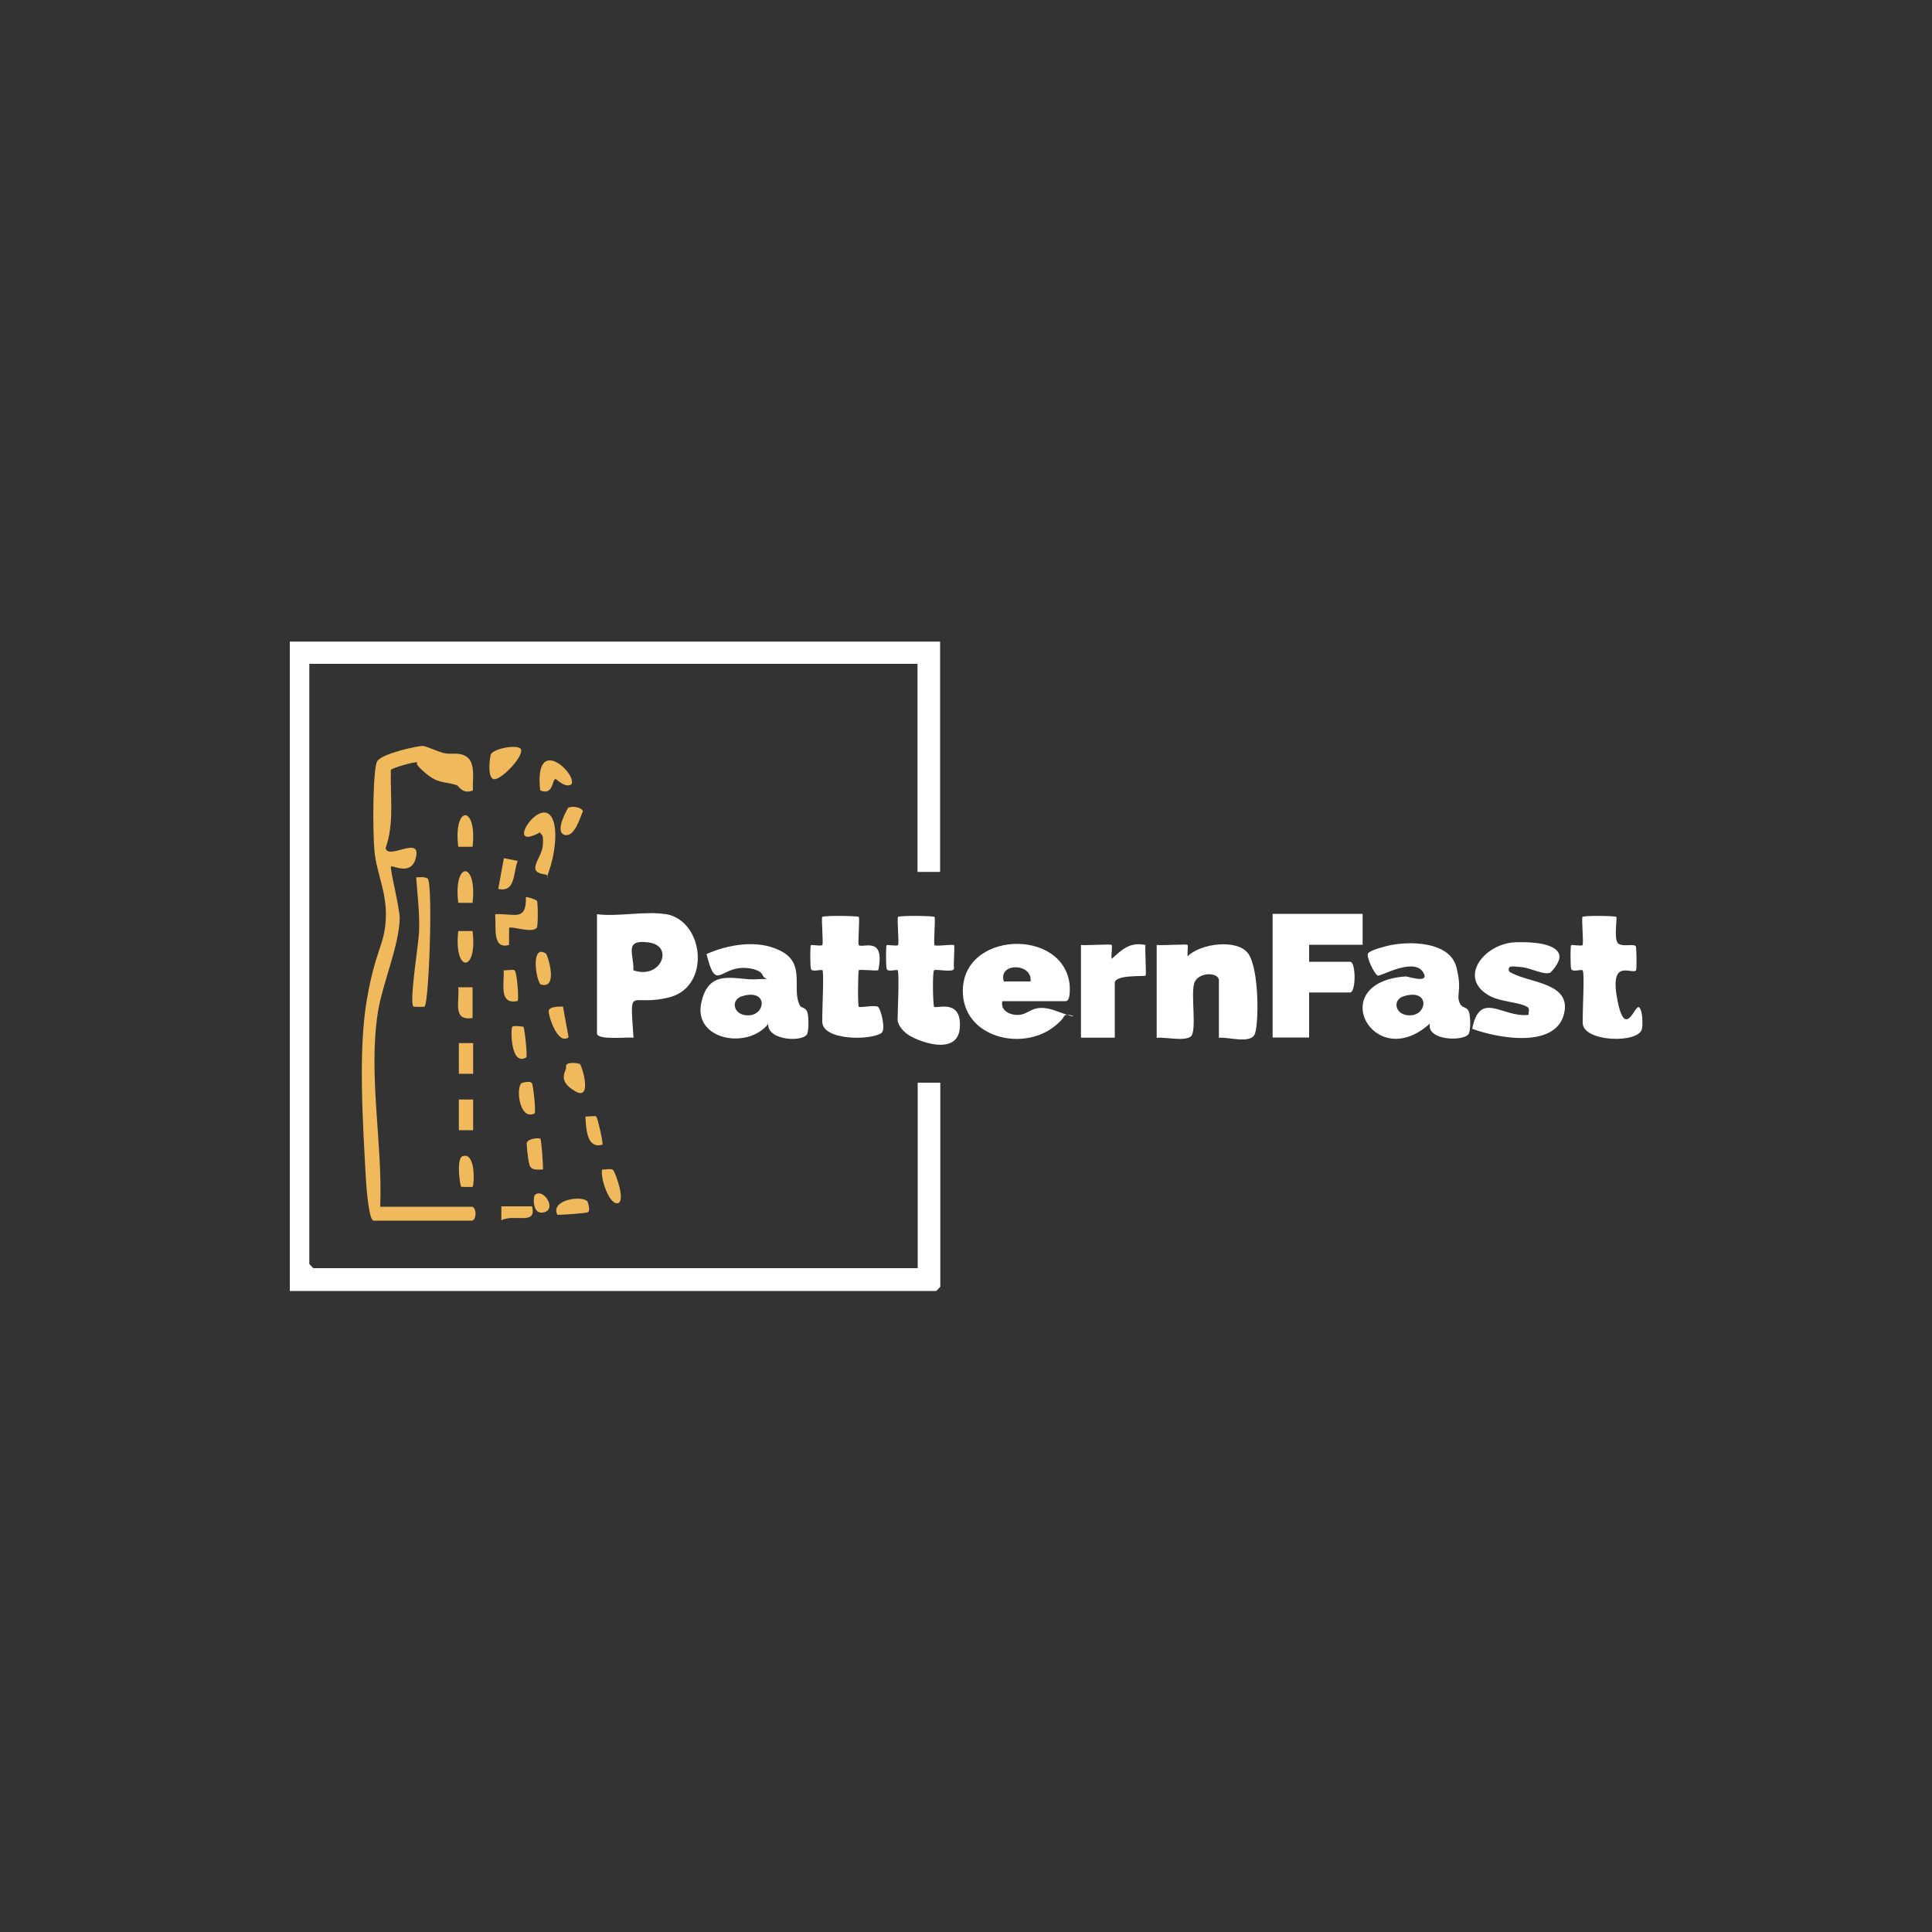 <?xml version="1.0" encoding="UTF-8"?>
<svg id="Livello_1" xmlns="http://www.w3.org/2000/svg" version="1.1" viewBox="0 0 1000 1000">
  <rect x="0" y="0" width="1000" height="1000" fill="#333333" stroke="none"/>
  <!-- Generator: Adobe Illustrator 29.6.0, SVG Export Plug-In . SVG Version: 2.1.1 Build 207)  -->
  <path d="M486.6,331.9v119.4h-11.7v-107.7H160.1v310.6s1.9,2.2,2.2,2.2h312.7v-96h11.7v105.6s-1.9,2.2-2.2,2.2H150v-336.1h336.6v-.2Z" fill="#fff"/>
  <path d="M193.1,631.6c-2.2-.6-3.5-17.3-3.7-21-1.5-27.7-4.1-66.2.4-92.7,4.5-26.5,9.3-28.6,9.9-42.5.6-13.8-4.9-23.6-5.9-35.1-1-11.5-.8-42.1,1.4-46.2s21.6-8.2,23.7-8,7.6,2.9,10.9,3.7,7.2-.4,10.5,1.2c6.4,2.7,4.1,12.5,4.5,18.1-5.5,2.3-7.4-2.5-8.4-2.7-7.2-2.2-9.6-.6-16.6-6.6s-2.5-5.1-3.9-5.2c-1.8-.4-13.4,3.1-13.6,3.9-.4,13.4,1.9,27.4-2.7,40.5,1.4,6.2,17.9-6.4,15.8,4.3s-12.2,4.3-13,5.2,4.5,21.2,4.5,26.9c-.4,14.4-8.9,33.5-11.3,48.5-5.1,32.7,2.5,67.6,1.2,100.7h47.3c2.7,0,2.7,7.2,0,7.2h-51v-.2h-.2Z" fill="#efb95c"/>
  <path d="M344.6,473.1c20,3.5,23.3,37.4,2.2,43-21.2,5.6-20.8-7.6-18.9,21-3.3-.4-18.9,1.4-18.9-2.2v-61.7c10.7,1.4,25.5-1.8,35.6,0v-.2h0ZM327.8,502.2c14.2,5.1,21.4-12.6,8-14.4-13.4-1.8-7.4,6.4-8,14.4Z" fill="#fff"/>
  <path d="M705.3,473.1v15.9h-27.7v8.8h21.2c3.1,0,3.1,15.9,0,15.9h-21.2v23.3h-18.9v-64h46.7-.2,0Z" fill="#fff"/>
  <path d="M598.8,489.1c2.5.4,15.6-.6,15.9,0s-.2,4.5,0,5.9c6.4-6.6,25.7-9.3,31.4-1.4,5.6,8,5.5,35.4,3.5,41.3-1.9,5.9-14.6,1.5-18.7,2.3v-29.8c0-4.1-9.9-4.5-12.5.8-2.5,5.2,1.5,25.9-2.2,28.4s-13.4,0-17.5.6v-48.1h0Z" fill="#fff"/>
  <path d="M756.7,520.7c.8,1,3.3.6,3.9,4.1.6,3.5.4,8.2-.2,9.9-1.4,4.5-22.2,4.3-20.3-4.9-29,26.3-54.9-21.4-12.5-24.4,1.4,0,11.1,3.5,9.6-1-3.9-9.9-22.4,1-24,.6s-6.2-9.7-5.1-11.5,8.5-3.5,9.9-3.9c10.9-2.7,32.3-2.5,35.8,10.9,3.5,13.4-1,14.6,2.5,20h.3ZM726.7,515.6c-6.6,1.9-4.5,10.7,3.9,9.9,8.4-.8,9.2-13.8-3.9-9.9Z" fill="#fff"/>
  <path d="M518.8,518.1c-.8,3.9,1.9,6.2,5.5,7,9.2,1.8,8.4-7.2,23.3-1.5,15,5.6,4.5-.4,3.1,2.5s-7.2,7-9.3,8c-16.6,8.8-41.8,1.4-43-19.6-1.8-32.9,52.9-34.8,55.3-4.1,0,1.9.4,7.8-2.2,7.8h-32.7,0ZM533.4,508c1.2-9.7-17-9.9-13.8,0h13.8Z" fill="#fff"/>
  <path d="M414.2,520.7c.8,1.2,3.3.6,3.9,4.1.6,3.5.4,8.2-.2,10.1-1.5,4.7-20.7,3.9-20.3-4.9-10.5,13.3-38.4,8.4-34.7-10.5s17.9-12.1,28.1-12.6c10.1-.6,4.9.8,3.7-2.2s-7.4-3.9-10.9-3.7c-11.5.6-13.4,11.9-18.1-7.2,11.1-4.9,26.3-7.6,37.8-1.9,14.4,6.8,5.5,20.4,10.9,29.2l-.2-.4h0ZM384.2,515.6c-6.6,1.9-4.5,10.7,3.9,9.9s9.2-13.8-3.9-9.9Z" fill="#fff"/>
  <path d="M802.7,503.3c-3.1,1.8-10.3-2.3-15-2.7s-7.6-1.2-6.6,2.2c8.5,5.9,30.7,5.2,28.8,20-2.7,20.4-34.1,14.8-47.9,9.7,4.1-20.3,15.6-5.6,29.2-7.2-.2-1.8,1-3.3-1-4.3-3.7-2.2-13.6-2.5-19.1-5.5-17.1-9.3-2.7-27.4,13.6-27.8,16.3-.4,21.6,3.1,22.4,6.6.8,3.5-4.1,8.8-4.5,8.9h0Z" fill="#fff"/>
  <path d="M464.8,502.2c-.8-.6-5.5,1.2-5.9-.8s-.4-11.9,0-12.2,5.2.6,5.9,0-.6-13.8,0-14.6,18.3-.6,18.9,0-.6,13.8,0,14.6,9.6-.6,10.1,0-.4,10.1,0,12.2c-.4,2.2-9.3,0-10.3.8s-.6,18.3,0,18.9c1.2,1.2,14.4-4.5,13.3,10.9s-23.2,6.6-27.7,2.9-4.5-6.8-4.5-7.2c0-3.5,1-24.5,0-25.5h.2,0Z" fill="#fff"/>
  <path d="M425.6,502.2c-.8-.6-5.5,1.2-5.9-.8s-.4-11.9,0-12.2,5.2.6,5.9,0-.6-13.8,0-14.6,18.3-.6,18.9,0-.6,14,0,14.6c1.9,1.8,13.8-5.1,10.1,13-1.9.4-9.7-.6-10.1,0s-.6,18.3,0,18.9,8.4-1,9.9,0,4.3,11.9,1.8,13.6c-5.6,3.9-30.6,3.9-30.6-5.9s1-25.9,0-26.9v.2h0Z" fill="#fff"/>
  <path d="M819.1,502.2c-.8-.6-5.5,1.2-5.9-.8s-.4-11.9,0-12.2,5.2.6,5.9,0-.6-13.8,0-14.6,17-.6,17.5,0-1.2,10.5.6,13.3,9.3,0,9.6,2.2.4,11.9,0,12.2c-2.3,2.2-13.8-6.6-9.7,15,4.1,21.6,9.2,2.2,11.3,4.1s1.8,9.7,1.5,10.9c-1,8-30.7,7.2-30.7-2.9s1-25.9,0-26.9v-.2h0Z" fill="#fff"/>
  <path d="M559.5,489.1c2.5.4,15.4-.6,15.9,0s-.4,5.6,0,7.2c5.5-4.9,9.3-8.8,17.5-7.2-.4,2.5.6,15.4,0,15.9s-15.9-.6-15.9,3.7v28.4h-17.5v-48.1h0Z" fill="#fff"/>
  <path d="M219.9,521c-.2.2-5.6.2-5.9,0-2.3-2.2,2.7-32.9,2.9-38.5.4-9.6-.8-18.9-1.5-28.4,1.9,0,4.3-.4,5.9.6,2.9,1.9.8,63.9-1.5,66.2l.2.2h0Z" fill="#efb95c"/>
  <path d="M285.2,422.5c4.3,6,1.5,21.4-1,28.2-2.5,6.8,1,2.3-2.2,1.9-10.3-1.4-1.4-8.2-1-15.4s-1.2-4.3-1.4-6.4c-18.7,10.3-1.2-17.5,5.5-8.4h0Z" fill="#efb95c"/>
  <path d="M277.9,466.1c.6,1,.6,13.3,0,14-2.2,3.3-13.3-1-14.4.2v8.8c-8.9,2.5-6.6-9.3-7.2-15.9,9.7-.6,16.2,4.1,15.9-8.8.4-.4,5.2,1.2,5.6,1.8h0Z" fill="#efb95c"/>
  <path d="M269.4,387.4c2.7,3.3-10.1,16.6-13.8,15.9s-1.9-12.5-1.5-13c1.8-2.9,13.4-5.1,15.4-2.7v-.2h0Z" fill="#efb95c"/>
  <path d="M295.6,406.1c-3.3,1.8-7.6-2.9-8-2.9-1.9,0-1,8.8-8,5.9-3.3-30.7,20.4-7.2,15.9-2.9h0Z" fill="#efb95c"/>
  <rect x="237.5" y="569.1" width="7.4" height="15.9" fill="#efb95c"/>
  <rect x="237.5" y="539.9" width="7.4" height="15.9" fill="#efb95c"/>
  <path d="M244.6,511v15.9c-10.7,1.8-6.6-8.8-7.4-15.9h7.4Z" fill="#efb95c"/>
  <path d="M317.4,605.7c.8.4,6.8,16.3,2.3,17.1s-9.2-13.6-8-17.5c1.8.2,4.3-.6,5.6.2v.2h0Z" fill="#efb95c"/>
  <path d="M268,445.5c-2.5,6.2-1,16.6-10.1,14.6l2.9-15.9,7.2,1.4h0Z" fill="#efb95c"/>
  <path d="M244.6,438.3h-7.4c-2.7-21.8,9.9-21.8,7.4,0Z" fill="#efb95c"/>
  <path d="M244.6,481.9c2.7,21.8-9.9,21.8-7.4,0h7.4Z" fill="#efb95c"/>
  <path d="M244.6,467.3h-7.4c-2.7-21.8,9.9-21.8,7.4,0Z" fill="#efb95c"/>
  <path d="M275.2,560.4c.8.8,2.3,15.2,1.5,15.9-8.2,4.1-9.9-14.8-6.4-15.8s4.5-.4,4.9,0v-.2Z" fill="#efb95c"/>
  <path d="M304.4,627.4c-.6.6-13.8,1.4-15.9,1.4-4.1-8.2,14.6-10.5,15.8-6.4,1.2,4.1.4,4.7,0,4.9l.2.2Z" fill="#efb95c"/>
  <path d="M291.4,521l2.9,15.9c-5.6,4.3-10.5-11.1-10.3-13.6.2-2.5,5.9-2.3,7.4-2.3h0Z" fill="#efb95c"/>
  <path d="M279.7,589.4c.6.6,1.4,13.8,1.4,15.9-2.5,0-6,.8-7-2.3s-1.5-10.7-1.5-11.3c.6-2.5,6.4-2.9,7.2-2.3h0Z" fill="#efb95c"/>
  <path d="M266.4,502.3c1.2,1,2.3,15.2,1.5,15.8-9.9,2.2-6.8-9.3-7.2-15.9,1.5.2,4.7-.6,5.6,0v.2h0Z" fill="#efb95c"/>
  <path d="M294.5,418c1.8-1,6.8,0,7.2,1.9-1.5,3.3-4.3,13.8-9.6,12.2s1.8-14,2.3-14.4v.2h0Z" fill="#efb95c"/>
  <path d="M282.6,493.6c.8.6,6.8,18.9-2.9,15.9-2.7-3.7-4.7-21,2.9-15.9Z" fill="#efb95c"/>
  <path d="M270.9,531.4c.6.6,2.2,15.2,1.5,15.9-8.2,4.9-8.2-15.2-7.2-15.9s5.5,0,5.6,0h0Z" fill="#efb95c"/>
  <path d="M244.6,614.3c-.2.2-5.6,0-5.9,0-.6-.6-2.7-14.8.8-15.9,7-2.2,5.9,15.4,5.1,15.9Z" fill="#efb95c"/>
  <path d="M300,550.5c1.2.8,7,19.9-2.5,14.2-9.6-5.6-4.1-10.7-4.5-12.2-.8-3.3,6-2.3,7-1.8v-.2h0Z" fill="#efb95c"/>
  <path d="M275.4,624.4c2.5,10.1-8.9,3.7-15.9,7.2v-7.2h15.9Z" fill="#efb95c"/>
  <path d="M308.7,578.1c.6.4,3.7,13.8,3.1,14.4-8.2,2.3-8.4-8.4-8.8-14.6,1.5.2,4.9-.6,5.6,0v.2h0Z" fill="#efb95c"/>
  <path d="M276.8,618.6c4.1-4.1,11.5,6.8,5.1,8.8s-6-7.6-5.1-8.8Z" fill="#efb95c"/>
</svg>